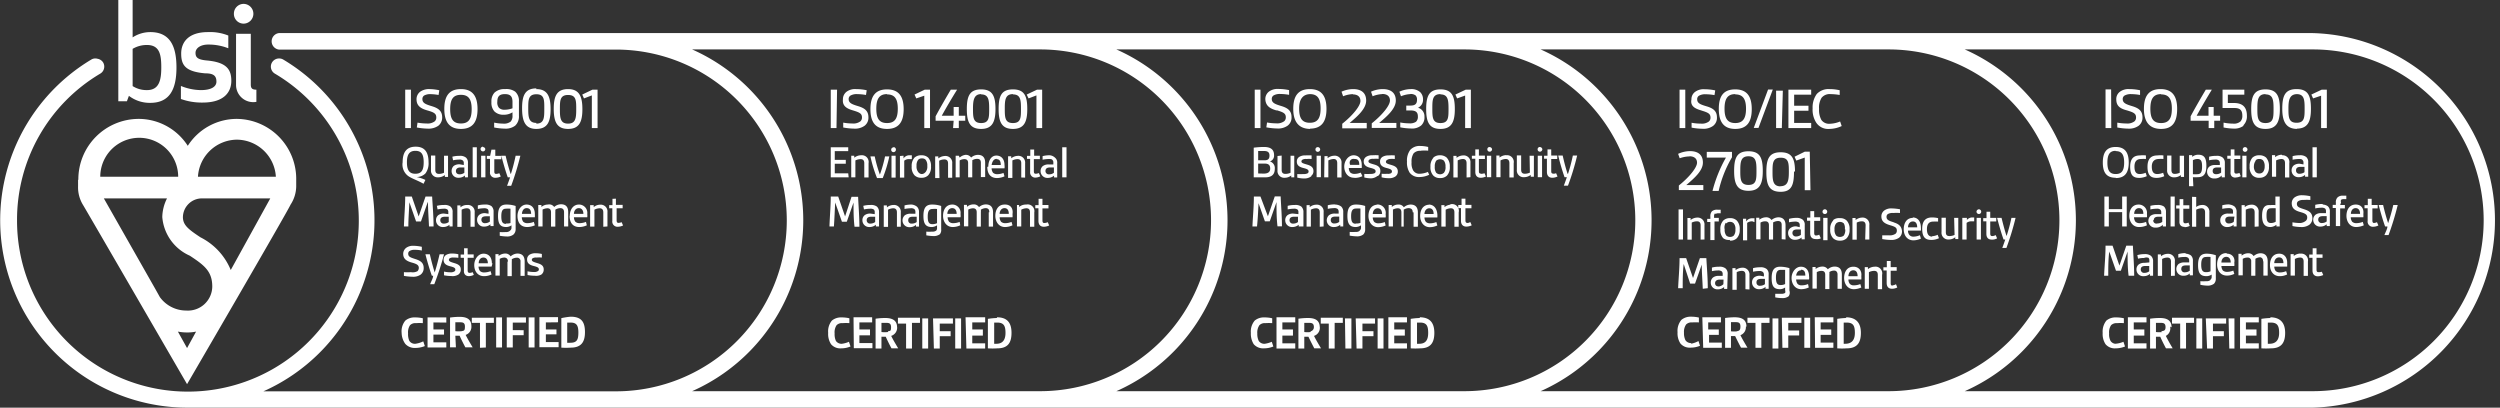 <?xml version="1.0" encoding="UTF-8"?> <svg xmlns="http://www.w3.org/2000/svg" id="Layer_1" data-name="Layer 1" width="61.57mm" height="10.04mm" viewBox="0 0 174.54 28.46"><rect x="0" y="0" width="174.54" height="28.46" fill="#333333" stroke="none"/><defs><style>.cls-1{fill:#fff;}</style></defs><path class="cls-1" d="M161.47,2.31h-142a.58.58,0,0,0,0,1.15H43a11.93,11.93,0,0,1,0,23.86H18.39A13.07,13.07,0,0,0,19.78,4.16a.58.58,0,0,0-.79.2.57.57,0,0,0,.2.78,11.93,11.93,0,1,1-18,10.25A11.85,11.85,0,0,1,7,5.14a.57.57,0,0,0,.2-.78A.58.58,0,0,0,6.8,4.1a.54.54,0,0,0-.43.06,13.08,13.08,0,0,0,6.7,24.3h148.4a13.08,13.08,0,0,0,0-26.15Zm-113.15,25a13.05,13.05,0,0,0,0-23.86h24.3a11.93,11.93,0,1,1,0,23.86Zm29.62,0a13.05,13.05,0,0,0,0-23.86h24.3a11.93,11.93,0,1,1,0,23.86Zm29.62,0a13.06,13.06,0,0,0,0-23.86h24.29a11.93,11.93,0,1,1,0,23.86Zm53.91,0h-24.3a13.05,13.05,0,0,0,0-23.86h24.3a11.93,11.93,0,1,1,0,23.86Zm-101.86-3h1.3v-.36H60v-.54h.74V23H60v-.49h.89v-.36h-1.3ZM58.78,24a.47.47,0,0,1-.42-.2,1.13,1.13,0,0,1-.09-.52.89.89,0,0,1,.14-.58.53.53,0,0,1,.42-.14,3.06,3.06,0,0,1,.47,0l0-.34a2.29,2.29,0,0,0-.54-.06,1,1,0,0,0-.68.22,1.18,1.18,0,0,0-.26.86,1.3,1.3,0,0,0,.2.79.84.84,0,0,0,.7.29,1.73,1.73,0,0,0,.66-.13l-.11-.33A1.72,1.72,0,0,1,58.78,24Zm3.85-1.15c0-.54-.41-.65-.84-.65a4.89,4.89,0,0,0-.66.05v2.08h.41v-.82h.3c.12.27.25.53.4.81h.47c-.18-.3-.37-.62-.49-.87A.6.6,0,0,0,62.63,22.8Zm-.64.33a1.9,1.9,0,0,1-.45,0v-.64h.29c.2,0,.38,0,.38.3S62.14,23.09,62,23.13Zm2.4,1.15h.41v-2.1h-.41Zm-1.7-1.74h.57v1.74h.41V22.54h.56v-.36H62.69Zm4,1.74h.41v-2.1h-.41Zm2.93-2.13a5.24,5.24,0,0,0-.65.06v2.06a5,5,0,0,0,.65,0c.72,0,1-.36,1-1.08S70.31,22.15,69.59,22.15Zm0,1.8h-.21V22.52h.21c.46,0,.58.23.58.72S70,24,69.56,24Zm-4.42.33h.41v-.86h.76v-.35h-.76v-.53h.92v-.36H65.14Zm2.27,0h1.31v-.36h-.9v-.54h.74V23h-.74v-.49h.9v-.36H67.41Zm61.45-2.13a4.91,4.91,0,0,0-.65.06v2.06a4.82,4.82,0,0,0,.65,0c.71,0,1-.36,1-1.08S129.57,22.15,128.86,22.15Zm0,1.8h-.2V22.52h.2c.47,0,.58.23.58.72S129.29,24,128.82,24Zm-5.17.33h.41v-2.1h-.41ZM122,22.54h.56v1.74h.41V22.54h.57v-.36H122Zm-.07.26c0-.54-.4-.65-.83-.65a4.89,4.89,0,0,0-.66.05v2.08h.41v-.82h.29c.13.27.26.53.41.81H122c-.18-.3-.37-.62-.49-.87A.59.59,0,0,0,121.89,22.8Zm-.64.33a1.85,1.85,0,0,1-.44,0v-.64h.28c.2,0,.38,0,.38.3S121.4,23.09,121.25,23.13Zm4.68,1.15h.41v-2.1h-.41Zm-1.53,0h.41v-.86h.76v-.35h-.76v-.53h.92v-.36H124.4Zm2.28,0H128v-.36h-.89v-.54h.74V23h-.74v-.49H128v-.36h-1.3Zm-7.81,0h1.3v-.36h-.89v-.54H120V23h-.74v-.49h.89v-.36h-1.3Zm-.82-.33a.46.46,0,0,1-.42-.2,1.12,1.12,0,0,1-.1-.52.89.89,0,0,1,.15-.58.53.53,0,0,1,.42-.14,3.3,3.3,0,0,1,.47,0l0-.34a2.29,2.29,0,0,0-.54-.06,1,1,0,0,0-.68.22,1.18,1.18,0,0,0-.27.86,1.3,1.3,0,0,0,.2.79.84.84,0,0,0,.7.29,1.74,1.74,0,0,0,.67-.13l-.11-.33A1.84,1.84,0,0,1,118.05,24ZM39.19,22.21v2.06a4.93,4.93,0,0,0,.65,0c.71,0,1-.36,1-1.08s-.25-1.08-1-1.08A5.07,5.07,0,0,0,39.19,22.21Zm1.19,1c0,.52-.11.72-.57.72H39.6V22.52h.21C40.27,22.51,40.38,22.74,40.38,23.23Zm-8.59.23h.3c.12.27.25.53.4.81H33c-.18-.3-.37-.62-.49-.87a.59.59,0,0,0,.4-.61c0-.54-.4-.65-.83-.65a4.89,4.89,0,0,0-.66.05v2.08h.41Zm0-.94h.29c.2,0,.38,0,.38.3s-.07.28-.22.32a1.9,1.9,0,0,1-.45,0Zm7.17,0v-.36h-1.3v2.1H39v-.36h-.89v-.54h.74V23h-.74v-.49ZM28.29,24a.87.87,0,0,0,.7.29,1.74,1.74,0,0,0,.67-.13l-.11-.33A1.72,1.72,0,0,1,29,24a.46.46,0,0,1-.42-.2,1.13,1.13,0,0,1-.09-.52.89.89,0,0,1,.14-.58.53.53,0,0,1,.42-.14,3.17,3.17,0,0,1,.47,0l0-.34a2.29,2.29,0,0,0-.54-.06,1,1,0,0,0-.68.22,1.18,1.18,0,0,0-.26.86A1.38,1.38,0,0,0,28.29,24Zm6.35.26h.41v-2.1h-.41Zm2.08-1.74v-.36H35.38v2.1h.42v-.86h.76v-.35H35.8v-.53Zm-5.56,0v-.36H29.85v2.1h1.31v-.36h-.9v-.54H31V23h-.74v-.49Zm6.16,1.74v-2.1h-.41v2.1Zm-3.4,0V22.54h.56v-.36H32.94v.36h.57v1.74ZM35.26,6.22a1,1,0,0,0-.74.25.89.89,0,0,0-.21.65.9.9,0,0,0,.21.66.88.88,0,0,0,.65.23,1.1,1.1,0,0,0,.61-.17v.22a.58.58,0,0,1-.13.43.76.76,0,0,1-.53.14,3.22,3.22,0,0,1-.62-.07l0,.34a4.3,4.3,0,0,0,.74.08,1.09,1.09,0,0,0,.73-.21.88.88,0,0,0,.26-.69v-1a.85.85,0,0,0-.26-.68A1.05,1.05,0,0,0,35.26,6.22Zm.52,1.34a1.61,1.61,0,0,1-.53.1.54.54,0,0,1-.41-.13.57.57,0,0,1-.12-.42c0-.37.14-.54.53-.54s.53.17.53.54ZM31,14.91a.63.63,0,0,0-.4.11.44.44,0,0,0-.16.35.47.47,0,0,0,.5.48.68.68,0,0,0,.44-.16l0,.12h.22v-1a.47.47,0,0,0-.15-.39.67.67,0,0,0-.45-.11,1.9,1.9,0,0,0-.5.06l.05.25a2.42,2.42,0,0,1,.42-.05.4.4,0,0,1,.27.06.25.25,0,0,1,.06.19v.13Zm.33.59a.55.55,0,0,1-.33.11.23.23,0,0,1-.26-.24q0-.24.33-.24h.26Zm2.89-4.62-.23,0v.21h.22V12a.36.36,0,0,0,.39.41.83.83,0,0,0,.36-.09l-.1-.23a.63.63,0,0,1-.22.05c-.11,0-.13-.07-.13-.18v-.84H35v-.24h-.42v-.43h-.27Zm-.35,4a.63.63,0,0,0-.4.11.44.44,0,0,0-.16.35.46.46,0,0,0,.49.48.66.66,0,0,0,.44-.16l0,.12h.22v-1a.5.5,0,0,0-.15-.39.7.7,0,0,0-.45-.11,1.85,1.85,0,0,0-.5.06l0,.25a2.19,2.19,0,0,1,.42-.05.42.42,0,0,1,.27.06.25.25,0,0,1,.06.19v.13Zm.33.59a.55.55,0,0,1-.33.11.23.23,0,0,1-.26-.24c0-.16.1-.24.32-.24h.27Zm-.48-5.23a.17.17,0,0,0-.17.16.17.17,0,0,0,.17.17.16.16,0,0,0,.16-.17A.16.16,0,0,0,33.74,10.27ZM28.69,19a3.23,3.23,0,0,1-.49,0l0,.26a3.68,3.68,0,0,0,.59.06.9.9,0,0,0,.58-.15.56.56,0,0,0,.21-.46c0-.37-.23-.51-.57-.62s-.51-.16-.51-.38a.21.21,0,0,1,.1-.19.64.64,0,0,1,.36-.08,2.38,2.38,0,0,1,.49.05l0-.26a2.71,2.71,0,0,0-.58-.07.8.8,0,0,0-.51.14.53.53,0,0,0-.21.42c0,.36.24.51.6.61s.49.18.49.38a.34.34,0,0,1-.09.22A.69.69,0,0,1,28.69,19Zm4.9-6.62h.3V10.87h-.3Zm8.82,3.43v-1a.47.47,0,0,0-.51-.52.69.69,0,0,0-.45.17l0-.14H41.2v1.5h.3V14.64a.8.8,0,0,1,.36-.1c.17,0,.26.09.26.29v1ZM29.88,14.12c0,.56.05,1.13.07,1.69h.32c0-.69-.06-1.39-.1-2.09h-.46l-.48,1.39h0l-.48-1.39h-.46c0,.7-.07,1.4-.09,2.09h.31c0-.56.05-1.13.07-1.69h0l.47,1.34h.34l.47-1.34ZM40.65,6.6l.12.27.55-.21V8.94h.4V6.26h-.36ZM30.24,19.25c0,.16-.12.36-.21.59h.29A19,19,0,0,0,31,17.75h-.31c-.1.43-.22.9-.34,1.27h0c-.13-.41-.24-.83-.34-1.27h-.31c.14.54.3,1.08.45,1.5Zm5.89-4.18c0,.5.24.78.68.78a1.38,1.38,0,0,0,.53-.12l-.07-.24a1.23,1.23,0,0,1-.44.09.42.42,0,0,1-.3-.1.54.54,0,0,1-.1-.31h.91a1.64,1.64,0,0,0,0-.23c0-.4-.21-.66-.58-.66S36.13,14.66,36.13,15.07Zm.64-.54c.24,0,.31.18.31.4h-.64C36.45,14.73,36.55,14.53,36.77,14.53Zm3,.54c0,.5.24.78.68.78a1.29,1.29,0,0,0,.52-.12l-.06-.24a1.23,1.23,0,0,1-.44.09.42.42,0,0,1-.3-.1.54.54,0,0,1-.1-.31H41a.85.85,0,0,0,0-.23.58.58,0,0,0-.58-.66C40,14.28,39.78,14.66,39.78,15.07Zm.95-.14h-.65c0-.2.12-.4.34-.4S40.73,14.71,40.73,14.93Zm-8,4.35a.83.83,0,0,0,.36-.09L33,19a.54.54,0,0,1-.21.05c-.12,0-.14-.08-.14-.19V18h.42v-.24h-.42v-.43H32.4l0,.44h-.24V18h.23v.88C32.37,19.14,32.51,19.28,32.75,19.28Zm2.71-1v1h.3v-1a1,1,0,0,0,0-.18.66.66,0,0,1,.35-.11.24.24,0,0,1,.26.27v1h.29v-1c0-.37-.17-.56-.51-.56a.74.74,0,0,0-.47.2.43.43,0,0,0-.39-.2.76.76,0,0,0-.45.17l0-.13h-.22v1.5h.3V18.07a.69.69,0,0,1,.34-.09C35.37,18,35.46,18.07,35.46,18.25Zm.15-2.15a.42.42,0,0,1-.29.07,2.35,2.35,0,0,1-.4,0l0,.26a3.52,3.52,0,0,0,.49.05.7.7,0,0,0,.46-.13A.49.49,0,0,0,36,16V14.38a2,2,0,0,0-.64-.1c-.42,0-.59.23-.59.79s.15.78.58.78a.67.67,0,0,0,.36-.12v.19A.24.24,0,0,1,35.61,16.1Zm-.26-.5c-.25,0-.32-.18-.32-.52s.06-.54.32-.54a1.58,1.58,0,0,1,.32,0v1A.71.71,0,0,1,35.35,15.6Zm-3.17-1.15,0-.14h-.22v1.5h.3V14.64a.8.8,0,0,1,.36-.1c.17,0,.26.09.26.29v1h.29v-1a.47.47,0,0,0-.51-.52A.69.69,0,0,0,32.18,14.45ZM32,19.17a.42.42,0,0,0,.17-.36c0-.24-.15-.35-.41-.43s-.42-.12-.42-.24a.13.13,0,0,1,.06-.11.46.46,0,0,1,.27-.05A2.13,2.13,0,0,1,32,18l0-.25a1.88,1.88,0,0,0-.43-.05.78.78,0,0,0-.41.09.38.38,0,0,0-.19.35c0,.29.22.39.46.45s.36.11.36.23a.13.13,0,0,1-.07.13.47.47,0,0,1-.28.06,2.12,2.12,0,0,1-.44-.05l0,.26a2.57,2.57,0,0,0,.5.05A.77.77,0,0,0,32,19.17Zm5.45-13c-.78,0-1,.48-1,1.38S36.66,9,37.44,9s1-.49,1-1.38S38.22,6.22,37.44,6.22Zm0,2.41c-.54,0-.57-.4-.57-1s0-1,.57-1S38,7,38,7.6,38,8.63,37.44,8.63ZM32.18,6.22c-.81,0-1.16.47-1.16,1.38S31.37,9,32.18,9s1.16-.48,1.16-1.38S33,6.22,32.18,6.22Zm0,2.4c-.54,0-.75-.31-.75-1s.21-1,.75-1,.75.32.75,1S32.72,8.62,32.18,8.62ZM33,12.38h.29v-2.1H33Zm6.66-6.16c-.78,0-1,.48-1,1.38S38.88,9,39.66,9s1-.49,1-1.38S40.44,6.22,39.66,6.22Zm0,2.41c-.54,0-.57-.4-.57-1s0-1,.57-1,.57.39.57,1S40.19,8.63,39.66,8.63Zm3.1,5.25,0,.44h-.23v.22h.22v.88a.36.36,0,0,0,.39.41.83.83,0,0,0,.36-.09l-.1-.23a.63.63,0,0,1-.22.05c-.11,0-.13-.08-.13-.19v-.83h.42v-.24H43v-.43ZM28.69,6.26h-.4V8.94h.4Zm9.1,12.91a.42.42,0,0,0,.17-.36c0-.24-.15-.35-.41-.43s-.42-.12-.42-.24a.13.13,0,0,1,.06-.11.46.46,0,0,1,.27-.05,2.13,2.13,0,0,1,.37,0l0-.25a1.88,1.88,0,0,0-.43-.05.78.78,0,0,0-.41.09.38.38,0,0,0-.19.35c0,.29.22.39.46.45s.36.11.36.23a.13.13,0,0,1-.07.13.47.47,0,0,1-.28.06,2.12,2.12,0,0,1-.44-.05l0,.26a2.57,2.57,0,0,0,.5.05A.75.75,0,0,0,37.79,19.17Zm.46-4.89a.7.7,0,0,0-.45.17l0-.14h-.22v1.5h.3V14.63a.82.82,0,0,1,.34-.09c.16,0,.25.09.25.28v1h.3v-1a1.1,1.1,0,0,0,0-.18.66.66,0,0,1,.35-.11c.16,0,.26.09.26.28v1h.29v-1c0-.37-.17-.55-.51-.55a.73.73,0,0,0-.47.19A.42.42,0,0,0,38.25,14.28Zm-6.16-2.81a.68.68,0,0,0-.41.11.48.48,0,0,0-.15.36.46.46,0,0,0,.49.47.66.66,0,0,0,.44-.16l0,.13h.21v-1a.46.46,0,0,0-.14-.38.65.65,0,0,0-.45-.12,1.85,1.85,0,0,0-.5.06l.05.25a2.19,2.19,0,0,1,.42-.05.36.36,0,0,1,.27.07.24.24,0,0,1,.06.19v.12Zm.33.59a.55.55,0,0,1-.33.11c-.17,0-.26-.09-.26-.23s.1-.25.32-.25h.27Zm-3.92.23c.27.19.63.29,1.07.54l.13-.27a2.72,2.72,0,0,0-.61-.2h0a.88.88,0,0,0,.61-.25,1.17,1.17,0,0,0,.22-.78c0-.71-.27-1.09-.9-1.09s-.91.38-.91,1.09A1,1,0,0,0,28.5,12.29ZM29,10.53c.42,0,.58.24.58.8s-.16.8-.58.8-.59-.25-.59-.8S28.59,10.53,29,10.53Zm6.65,1.61h0c-.13-.4-.25-.83-.35-1.27H35c.14.54.3,1.09.45,1.51h.16c-.05.15-.12.36-.21.59h.29a19.21,19.21,0,0,0,.64-2.1H36A12.23,12.23,0,0,1,35.67,12.14ZM30,6.57a3.62,3.62,0,0,1,.62.06l.05-.33A3.57,3.57,0,0,0,30,6.22a1.06,1.06,0,0,0-.66.18.65.65,0,0,0-.26.53c0,.46.3.65.76.78s.62.22.62.49a.35.35,0,0,1-.11.27.82.82,0,0,1-.57.15,3.54,3.54,0,0,1-.63-.06l-.05.34a4.54,4.54,0,0,0,.76.08,1.19,1.19,0,0,0,.74-.2.72.72,0,0,0,.27-.59c0-.47-.3-.65-.73-.78s-.65-.22-.65-.49a.29.29,0,0,1,.12-.25A.87.87,0,0,1,30,6.57Zm4.34,11.81c0-.41-.21-.67-.58-.67s-.65.38-.65.8.24.77.68.77a1.22,1.22,0,0,0,.53-.12l-.07-.23a1.23,1.23,0,0,1-.44.09.42.42,0,0,1-.3-.1.54.54,0,0,1-.1-.31h.91A1.64,1.64,0,0,0,34.38,18.38Zm-.92,0c0-.21.11-.4.33-.4s.31.18.31.4ZM31,12.06a.85.85,0,0,1-.35.08c-.17,0-.26-.08-.26-.28v-1h-.3v1a.47.47,0,0,0,.51.52.77.77,0,0,0,.46-.16l0,.13h.22V10.87H31Zm43.16.32h.3v-2.1h-.3Zm-.88-1.54a1.83,1.83,0,0,0-.49.06l0,.25a2.42,2.42,0,0,1,.43-.05c.12,0,.21,0,.26.07a.24.24,0,0,1,.06.19v.12h-.32a.66.66,0,0,0-.41.11.45.45,0,0,0-.16.36.47.47,0,0,0,.5.47.66.66,0,0,0,.44-.16l0,.13h.22v-1a.44.44,0,0,0-.15-.38A.62.62,0,0,0,73.3,10.84Zm.3,1.22a.52.52,0,0,1-.33.11.23.23,0,0,1-.26-.23c0-.17.11-.25.33-.25h.26Zm-1.31.34a.83.83,0,0,0,.36-.09l-.1-.23a.63.63,0,0,1-.22.05c-.11,0-.13-.07-.13-.18v-.84h.42v-.24H72.2v-.43h-.27l0,.44-.23,0v.21h.22V12A.36.36,0,0,0,72.29,12.4Zm.09-5.74V8.94h.4V6.26h-.36l-.72.34.13.27Zm-8.72,7.62a1.83,1.83,0,0,0-.49.06l0,.25a2.42,2.42,0,0,1,.43-.05.37.37,0,0,1,.26.06.26.26,0,0,1,.07.19v.13h-.33a.66.66,0,0,0-.41.11.48.48,0,0,0-.16.35.47.47,0,0,0,.5.48.66.66,0,0,0,.44-.16l0,.12h.21v-1a.5.5,0,0,0-.14-.39A.72.72,0,0,0,63.66,14.28ZM64,15.5a.55.55,0,0,1-.34.11.22.22,0,0,1-.25-.24c0-.16.1-.24.32-.24H64ZM59.56,7.71c.46.14.62.22.62.49a.35.35,0,0,1-.11.27.82.82,0,0,1-.57.15,3.54,3.54,0,0,1-.63-.06l0,.34a4.54,4.54,0,0,0,.76.08,1.14,1.14,0,0,0,.73-.2.7.7,0,0,0,.27-.59c0-.47-.29-.65-.72-.78s-.66-.22-.66-.49a.28.28,0,0,1,.13-.25.87.87,0,0,1,.46-.1,3.62,3.62,0,0,1,.62.06l.05-.33a3.65,3.65,0,0,0-.74-.08,1,1,0,0,0-.66.18.65.65,0,0,0-.26.53C58.8,7.39,59.1,7.58,59.56,7.71Zm13.35,7.86c-.11,0-.13-.08-.13-.19v-.83h.42v-.24h-.42v-.43h-.27l0,.44h-.23v.22h.22v.88c0,.27.14.41.38.41a.88.88,0,0,0,.37-.09l-.1-.23A.63.63,0,0,1,72.91,15.57ZM70.72,9c.78,0,1-.49,1-1.38s-.18-1.38-1-1.38-1,.48-1,1.38S69.94,9,70.72,9Zm0-2.41c.53,0,.56.39.56,1s0,1-.56,1-.57-.4-.57-1S70.18,6.57,70.72,6.57ZM58.44,6.26H58V8.94h.4Zm2.33,8.65a.63.63,0,0,0-.4.11.44.44,0,0,0-.16.35.47.47,0,0,0,.5.48.68.68,0,0,0,.44-.16l0,.12h.22v-1a.5.5,0,0,0-.15-.39.69.69,0,0,0-.45-.11,1.9,1.9,0,0,0-.5.06l.05.25a2.42,2.42,0,0,1,.42-.05.42.42,0,0,1,.27.06.25.25,0,0,1,.06.19v.13Zm.33.59a.55.55,0,0,1-.33.11.23.23,0,0,1-.26-.24c0-.16.11-.24.32-.24h.27Zm-1-4.66a.78.78,0,0,0-.46.17l0-.14h-.21v1.51h.29V11.2a.84.84,0,0,1,.37-.09c.16,0,.25.09.25.28v1h.3v-1A.47.47,0,0,0,60.12,10.84ZM65.71,16V14.38a2,2,0,0,0-.64-.1c-.42,0-.6.23-.6.79s.16.78.59.78a.7.7,0,0,0,.36-.12v.19a.24.24,0,0,1-.06.18.42.42,0,0,1-.29.07,2.25,2.25,0,0,1-.4,0l0,.26a3.37,3.37,0,0,0,.48.05.71.71,0,0,0,.47-.13A.49.49,0,0,0,65.71,16Zm-.29-.42a.75.75,0,0,1-.33.07c-.25,0-.32-.18-.32-.52s.07-.54.33-.54a1.66,1.66,0,0,1,.32,0Zm-3.79-3.15a9.35,9.35,0,0,0,.46-1.51h-.3a9.21,9.21,0,0,1-.36,1.27h0a9.21,9.21,0,0,1-.36-1.27h-.3a9.35,9.35,0,0,0,.46,1.51ZM65,11.62a.86.86,0,0,0-.2-.62.67.67,0,0,0-.47-.16.69.69,0,0,0-.48.16.86.86,0,0,0-.2.62.83.83,0,0,0,.2.62.65.65,0,0,0,.48.17.63.63,0,0,0,.47-.17A.83.83,0,0,0,65,11.62Zm-.41.42a.33.33,0,0,1-.26.11A.34.34,0,0,1,64.1,12a.6.6,0,0,1-.11-.42.64.64,0,0,1,.11-.42.33.33,0,0,1,.27-.1.31.31,0,0,1,.26.1.64.64,0,0,1,.11.42A.6.6,0,0,1,64.63,12Zm1.9,2.24c-.46,0-.65.38-.65.79s.24.78.68.78a1.29,1.29,0,0,0,.52-.12L67,15.49a1.23,1.23,0,0,1-.44.09.42.42,0,0,1-.3-.1.54.54,0,0,1-.1-.31h.9a.85.85,0,0,0,0-.23A.58.58,0,0,0,66.53,14.28Zm-.35.65c0-.2.12-.4.34-.4s.31.18.31.4Zm2.89-.11v1h.3v-1c0-.37-.18-.55-.51-.55a.73.73,0,0,0-.47.19.42.42,0,0,0-.39-.19.68.68,0,0,0-.45.17l0-.14H67.3v1.5h.3V14.63a.78.78,0,0,1,.33-.09c.17,0,.26.09.26.28v1h.29v-1a1.09,1.09,0,0,0,0-.18.66.66,0,0,1,.35-.11C69,14.54,69.07,14.63,69.07,14.82Zm2.58-.54a.72.72,0,0,0-.46.17l0-.14H71v1.5h.3V14.64a.8.8,0,0,1,.36-.1c.17,0,.25.09.25.29v1h.3v-1A.47.47,0,0,0,71.65,14.28Zm-1.47,0c-.46,0-.65.38-.65.79s.24.78.68.78a1.29,1.29,0,0,0,.52-.12l-.07-.24a1.13,1.13,0,0,1-.43.09.42.42,0,0,1-.3-.1.54.54,0,0,1-.1-.31h.9a1.64,1.64,0,0,0,0-.23C70.75,14.54,70.54,14.28,70.18,14.28Zm-.35.65c0-.2.12-.4.34-.4s.3.18.3.4ZM59.22,12.1h-.94v-.67h.77v-.27h-.77v-.61h.94v-.27H58v2.1h1.25Zm7.72-1.23h-.22v1.51H67V11.2a.66.66,0,0,1,.33-.09c.17,0,.26.08.26.27v1h.29v-1a1.21,1.21,0,0,0,0-.19.64.64,0,0,1,.35-.1c.16,0,.25.08.25.27v1h.3v-1c0-.37-.18-.55-.51-.55a.73.73,0,0,0-.47.19.44.44,0,0,0-.39-.19A.74.74,0,0,0,67,11Zm-.4-1.93h.4V8.43h.45V8.08h-.45V7.47h-.36l0,.61h-.83c.32-.58.68-1.19,1.07-1.82h-.44c-.38.64-.76,1.3-1.06,1.86v.31h1.26ZM61.93,9c.81,0,1.16-.48,1.16-1.38s-.35-1.38-1.16-1.38-1.16.47-1.16,1.38S61.12,9,61.93,9Zm0-2.41c.54,0,.75.32.75,1s-.21,1-.75,1-.75-.31-.75-1S61.39,6.57,61.93,6.57Zm7,5.06c0,.5.24.78.68.78a1.29,1.29,0,0,0,.52-.12l-.07-.24a1.13,1.13,0,0,1-.43.09.42.42,0,0,1-.3-.1.54.54,0,0,1-.1-.31h.9a.82.82,0,0,0,0-.23c0-.4-.21-.66-.57-.66S69,11.22,69,11.63Zm.64-.54c.24,0,.3.18.3.41h-.64C69.27,11.29,69.37,11.09,69.59,11.09Zm2,1.29v-1a.47.47,0,0,0-.51-.52.78.78,0,0,0-.46.17l0-.14h-.22v1.51h.3V11.2a.8.8,0,0,1,.36-.09c.17,0,.26.09.26.28v1Zm-6-1.18a.8.8,0,0,1,.36-.09c.17,0,.26.09.26.28v1h.29v-1a.47.47,0,0,0-.51-.52.78.78,0,0,0-.46.17l0-.14h-.22v1.51h.3ZM68.5,9c.77,0,1-.49,1-1.38s-.19-1.38-1-1.38-1,.48-1,1.38S67.71,9,68.5,9Zm0-2.41c.52,0,.56.39.56,1s0,1-.56,1-.57-.4-.57-1S68,6.57,68.5,6.57Zm-6.26,5.81h.29V10.87h-.29Zm2.29-5.72V8.94h.4V6.26h-.37l-.71.34.12.27Zm-2.15,3.61a.16.16,0,0,0-.16.16.16.16,0,0,0,.16.17.17.17,0,0,0,.17-.17A.17.17,0,0,0,62.38,10.27Zm.45.6v1.51h.3V11.22a.49.49,0,0,1,.35-.11h.18l0-.27h-.13a.49.49,0,0,0-.45.22h0l0-.19Zm.06,4.94v-1a.47.47,0,0,0-.51-.52.72.72,0,0,0-.46.17l0-.14h-.22v1.5H62V14.64a.8.8,0,0,1,.36-.1c.17,0,.26.09.26.29v1Zm-4.58-1.69h0l.47,1.34h.34l.47-1.34h0c0,.56,0,1.13.07,1.69H60c0-.69-.06-1.39-.09-2.09h-.46L59,15.11h0l-.48-1.39H58c0,.7-.07,1.4-.09,2.09h.31C58.26,15.25,58.28,14.68,58.31,14.12Zm94.73-.4v2.09h.29V14.64a.84.84,0,0,1,.37-.1c.16,0,.25.09.25.29v1h.3v-1a.47.47,0,0,0-.51-.52.7.7,0,0,0-.41.14v-.7Zm-.52,2.12a.83.83,0,0,0,.36-.09l-.09-.23a.63.63,0,0,1-.22.05c-.12,0-.14-.08-.14-.19v-.83h.42v-.24h-.42v-.43h-.26l0,.44h-.24v.22h.23v.88C152.14,15.7,152.28,15.84,152.52,15.84Zm-.92-4v-1h-.3v1a.47.47,0,0,0,.51.52.72.72,0,0,0,.45-.16l0,.13h.22V10.87h-.3v1.19a.85.85,0,0,1-.35.08C151.68,12.14,151.6,12.06,151.6,11.86Zm3.51.39,0,.13h.22v-1a.47.47,0,0,0-.15-.38.63.63,0,0,0-.45-.12,1.85,1.85,0,0,0-.5.06l0,.25a2.19,2.19,0,0,1,.42-.05.36.36,0,0,1,.27.07.24.24,0,0,1,.06.19v.12h-.33a.63.63,0,0,0-.4.11.45.45,0,0,0-.16.36.47.47,0,0,0,.5.47A.65.65,0,0,0,155.11,12.25Zm-.63-.31c0-.17.1-.25.32-.25h.27v.36a.55.55,0,0,1-.33.11C154.57,12.17,154.48,12.08,154.48,11.94Zm-.28-3h.39V8.43H155V8.08h-.45V7.47h-.36l0,.61h-.83c.32-.58.68-1.19,1.06-1.82H154c-.38.64-.76,1.3-1.06,1.86v.31h1.26Zm-2.36,10.31v-1a.47.47,0,0,0-.51-.53.78.78,0,0,0-.46.17l0-.13h-.22v1.5h.3V18.08a.8.8,0,0,1,.36-.1c.17,0,.26.09.26.28v1Zm1.26-6.88a2.35,2.35,0,0,0,.35,0c.41,0,.59-.24.59-.8s-.16-.77-.58-.77a.69.69,0,0,0-.41.15l0-.12h-.22V13h.3Zm0-1.19a.72.72,0,0,1,.32-.08c.26,0,.32.18.32.52s-.06.54-.32.54a1.73,1.73,0,0,1-.32,0Zm13.63,4.4h0c-.13-.41-.25-.83-.35-1.27h-.31c.14.54.3,1.09.45,1.5h.16c0,.16-.12.37-.21.6h.29a19.21,19.21,0,0,0,.64-2.1h-.31A13,13,0,0,1,166.73,15.58ZM149.48,11.1a2,2,0,0,1,.34,0l0-.25a1.78,1.78,0,0,0-.41,0c-.37,0-.69.15-.69.79s.25.78.65.78a1.37,1.37,0,0,0,.51-.12l-.08-.24a1.07,1.07,0,0,1-.41.09c-.25,0-.37-.15-.37-.52S149.19,11.1,149.48,11.1Zm.24,7.25a.63.63,0,0,0-.4.11.43.43,0,0,0-.16.35.46.46,0,0,0,.5.47.63.63,0,0,0,.44-.16l0,.13h.22v-1a.49.49,0,0,0-.15-.39.69.69,0,0,0-.45-.12,1.83,1.83,0,0,0-.5.07l.05.25a1.67,1.67,0,0,1,.42-.05A.42.42,0,0,1,150,18a.25.25,0,0,1,.06.19v.13Zm.33.59a.55.55,0,0,1-.33.11.23.23,0,0,1-.26-.24c0-.16.1-.24.32-.24h.27Zm-.16-3.21-.06-.24a1.23,1.23,0,0,1-.44.09.42.42,0,0,1-.3-.1.54.54,0,0,1-.1-.31h.9a.85.85,0,0,0,0-.23.58.58,0,0,0-.58-.66c-.46,0-.65.38-.65.79s.24.78.68.78A1.29,1.29,0,0,0,149.89,15.73Zm-.56-1.2c.24,0,.31.18.31.4H149C149,14.73,149.11,14.53,149.33,14.53Zm-2.41-.81v2.09h.31v-1h.93v1h.32V13.72h-.32v.88h-.93v-.88Zm.27,5.53c0-.56,0-1.14.07-1.69h0l.47,1.34h.34l.47-1.34h0c0,.55,0,1.13.07,1.69H149c0-.7-.06-1.4-.09-2.1h-.46l-.48,1.39h0l-.48-1.39H147c0,.7-.07,1.4-.1,2.1Zm10.74-4.18c0,.5.16.78.59.78a.73.73,0,0,0,.41-.16l0,.12h.23V13.72h-.3v.6a1.5,1.5,0,0,0-.35,0C158.11,14.28,157.93,14.51,157.93,15.07Zm.63-.53a1.73,1.73,0,0,1,.32,0v.94a.68.68,0,0,1-.33.09c-.25,0-.31-.18-.31-.52S158.3,14.54,158.56,14.54Zm-1.82-4.27a.16.16,0,0,0-.16.16.16.16,0,0,0,.16.17.17.17,0,0,0,.17-.17A.17.17,0,0,0,156.74,10.27Zm1,2.14a.63.63,0,0,0,.47-.17.83.83,0,0,0,.2-.62.86.86,0,0,0-.2-.62.67.67,0,0,0-.47-.16.68.68,0,0,0-.48.16.86.86,0,0,0-.2.62.83.83,0,0,0,.2.62A.64.64,0,0,0,157.77,12.41Zm-.27-1.21a.33.33,0,0,1,.27-.1.33.33,0,0,1,.26.1.64.64,0,0,1,.11.42A.6.6,0,0,1,158,12a.33.33,0,0,1-.26.11.34.34,0,0,1-.27-.11.6.6,0,0,1-.11-.42A.64.64,0,0,1,157.5,11.2Zm-6.78-.1a2,2,0,0,1,.35,0l0-.25a1.78,1.78,0,0,0-.41,0c-.37,0-.7.15-.7.79s.26.78.65.78a1.37,1.37,0,0,0,.52-.12l-.08-.24a1.07,1.07,0,0,1-.41.09c-.25,0-.38-.15-.38-.52S150.43,11.1,150.72,11.1Zm7,4.71v-1a.47.47,0,0,0-.51-.52.72.72,0,0,0-.46.17l0-.14h-.22v1.5h.29V14.64a.88.88,0,0,1,.37-.1c.17,0,.25.09.25.29v1Zm-1.14-3.43h.29V10.87h-.29Zm.05-3.61a.87.87,0,0,0,.27-.69c0-.64-.34-.89-.91-.89h-.42l0-.58h1.15V6.26h-1.52l0,1.28H156c.37,0,.55.14.55.53a.56.56,0,0,1-.13.41.7.7,0,0,1-.53.15,3.38,3.38,0,0,1-.65-.07l0,.34a4.32,4.32,0,0,0,.76.08A1.07,1.07,0,0,0,156.65,8.77Zm3.74.21c.78,0,1-.49,1-1.38s-.18-1.38-1-1.38-1,.48-1,1.38S159.61,9,160.39,9Zm0-2.41c.53,0,.56.39.56,1s0,1-.56,1-.57-.4-.57-1S159.85,6.57,160.39,6.57Zm1.41,5.81v-2.1h-.3v2.1Zm-1.2,3.19a3.23,3.23,0,0,1-.5-.05l0,.26a2.9,2.9,0,0,0,.6.07.92.92,0,0,0,.58-.16.56.56,0,0,0,.21-.46c0-.37-.23-.51-.57-.62s-.51-.16-.51-.38a.22.22,0,0,1,.1-.19.62.62,0,0,1,.36-.08,3.08,3.08,0,0,1,.48,0l0-.26a2.79,2.79,0,0,0-.58-.07.86.86,0,0,0-.52.15.51.51,0,0,0-.2.41c0,.36.23.51.59.61s.49.18.49.38a.31.31,0,0,1-.08.22A.69.69,0,0,1,160.6,15.57ZM158.17,9c.77,0,1-.49,1-1.38s-.19-1.38-1-1.38-1,.48-1,1.38S157.38,9,158.17,9Zm0-2.41c.52,0,.56.39.56,1s0,1-.56,1-.57-.4-.57-1S157.63,6.57,158.17,6.57Zm3.88.09V8.94h.4V6.26h-.36l-.72.34.12.27Zm-7.74,12.88a.42.42,0,0,1-.29.07,2.25,2.25,0,0,1-.4,0l0,.25a2.33,2.33,0,0,0,.48.06.72.72,0,0,0,.47-.13.49.49,0,0,0,.13-.36V17.82a2,2,0,0,0-.64-.11c-.42,0-.6.24-.6.8s.16.77.59.77a.69.69,0,0,0,.36-.11v.19A.24.24,0,0,1,154.31,19.54ZM154,19c-.25,0-.32-.19-.32-.52s.07-.54.33-.54a1.66,1.66,0,0,1,.32,0v1A.75.75,0,0,1,154,19Zm6.56-7.57a.66.66,0,0,0-.41.11.45.45,0,0,0-.16.36.47.47,0,0,0,.5.47.66.66,0,0,0,.44-.16l0,.13h.22v-1a.46.46,0,0,0-.14-.38.66.66,0,0,0-.46-.12,1.83,1.83,0,0,0-.49.06l0,.25a2.42,2.42,0,0,1,.43-.05c.12,0,.21,0,.26.07a.24.24,0,0,1,.07.19v.12Zm.33.59a.58.58,0,0,1-.34.11.22.22,0,0,1-.25-.23c0-.17.1-.25.32-.25h.27Zm-1.59-1.22a.78.78,0,0,0-.46.17l0-.14h-.22v1.51h.29V11.2a.88.88,0,0,1,.37-.1c.17,0,.25.1.25.29v1h.3v-1A.47.47,0,0,0,159.34,10.84Zm-3.86,6.87c-.46,0-.65.38-.65.8s.24.77.68.77a1.14,1.14,0,0,0,.52-.12l-.07-.23a1.13,1.13,0,0,1-.43.09.42.42,0,0,1-.3-.1.54.54,0,0,1-.1-.31h.9a.85.85,0,0,0,0-.23C156.06,18,155.84,17.71,155.48,17.71Zm-.35.66c0-.21.12-.4.34-.4s.31.18.31.4Zm-2.52-.66a1.81,1.81,0,0,0-.49.07l0,.25a1.75,1.75,0,0,1,.43-.05.37.37,0,0,1,.26.06.26.26,0,0,1,.07.19v.13h-.33a.66.66,0,0,0-.41.11.47.47,0,0,0,.34.82.61.61,0,0,0,.44-.16l0,.13h.22v-1a.49.49,0,0,0-.14-.39A.72.72,0,0,0,152.61,17.71Zm.31,1.23a.58.58,0,0,1-.34.11.22.22,0,0,1-.25-.24c0-.16.1-.24.32-.24h.27Zm9.26-4.66a1.9,1.9,0,0,0-.5.06l0,.25a2.42,2.42,0,0,1,.42-.05.42.42,0,0,1,.27.06.25.25,0,0,1,.06.19v.13h-.33a.63.63,0,0,0-.4.11.44.44,0,0,0-.16.35.47.47,0,0,0,.5.48.68.68,0,0,0,.44-.16l0,.12h.22v-1a.47.47,0,0,0-.15-.39A.69.69,0,0,0,162.18,14.28Zm.3,1.22a.55.55,0,0,1-.33.11.23.23,0,0,1-.26-.24c0-.16.11-.24.32-.24h.27Zm1-1.32a.32.32,0,0,1,0-.19s.09-.05.17-.05h.2l0-.24-.23,0a.51.51,0,0,0-.38.12.46.46,0,0,0-.12.36v.16h-.22v.22h.22v1.26h.3V14.55h.33v-.24h-.33ZM161.86,19c-.11,0-.13-.08-.13-.19V18h.42v-.24h-.42v-.43h-.27l0,.44h-.24V18h.23v.88c0,.27.14.41.38.41a.92.92,0,0,0,.37-.09l-.1-.23A.63.63,0,0,1,161.86,19Zm-5.78-6.61a.83.83,0,0,0,.36-.09l-.09-.23a.63.63,0,0,1-.22.05c-.12,0-.14-.07-.14-.18v-.84h.42v-.24H156v-.43h-.26l0,.44-.24,0v.21h.23V12C155.7,12.26,155.84,12.4,156.08,12.4Zm-.43,1.88a1.85,1.85,0,0,0-.5.06l0,.25a2.19,2.19,0,0,1,.42-.05.42.42,0,0,1,.27.06.25.25,0,0,1,.06.19v.13h-.33a.63.63,0,0,0-.4.11.44.44,0,0,0-.16.35.46.46,0,0,0,.49.48.66.66,0,0,0,.44-.16l0,.12h.21v-1a.5.5,0,0,0-.14-.39A.7.7,0,0,0,155.65,14.28Zm.3,1.22a.55.55,0,0,1-.33.11.23.23,0,0,1-.26-.24c0-.16.1-.24.32-.24H156Zm4.65,2.21a.78.78,0,0,0-.46.17l0-.13h-.22v1.5h.3V18.08a.8.8,0,0,1,.36-.1c.17,0,.25.09.25.28v1h.3v-1A.47.47,0,0,0,160.6,17.71Zm-2.58.54v1h.3v-1c0-.37-.18-.56-.51-.56a.74.74,0,0,0-.47.2.43.43,0,0,0-.39-.2.74.74,0,0,0-.45.17l0-.13h-.22v1.5h.3V18.07a.66.66,0,0,1,.33-.09.24.24,0,0,1,.26.27v1h.29v-1a1,1,0,0,0,0-.18.66.66,0,0,1,.35-.11C157.93,18,158,18.07,158,18.25Zm-10.63-12H147V8.94h.4ZM150.88,9C151.69,9,152,8.5,152,7.6s-.35-1.38-1.16-1.38-1.16.47-1.16,1.38S150.07,9,150.88,9Zm0-2.41c.54,0,.75.32.75,1s-.21,1-.75,1-.75-.31-.75-1S150.34,6.57,150.88,6.57Zm-3.17,5.84c.64,0,.91-.37.91-1.08s-.27-1.09-.91-1.09-.9.38-.9,1.09S147.08,12.41,147.71,12.41Zm0-1.88c.42,0,.59.24.59.8s-.17.8-.59.8-.58-.25-.58-.8S147.29,10.53,147.71,10.53ZM151,15.69l0,.12h.22v-1a.5.5,0,0,0-.14-.39.72.72,0,0,0-.46-.11,1.83,1.83,0,0,0-.49.06l0,.25a2.42,2.42,0,0,1,.43-.05.37.37,0,0,1,.26.06.26.26,0,0,1,.07.19v.13h-.33a.66.66,0,0,0-.41.11.48.48,0,0,0-.16.35.47.47,0,0,0,.5.48A.66.66,0,0,0,151,15.69Zm-.63-.32c0-.16.1-.24.32-.24h.27v.36a.58.58,0,0,1-.34.11A.22.22,0,0,1,150.33,15.37Zm1.46-1.65h-.29v2.09h.29Zm13.93,1.85c-.11,0-.13-.08-.13-.19v-.83H166v-.24h-.42v-.43h-.27l0,.44h-.23v.22h.22v.88a.36.36,0,0,0,.39.41.83.83,0,0,0,.36-.09l-.1-.23A.63.63,0,0,1,165.72,15.57ZM148.51,7.71c.46.14.62.22.62.49a.35.35,0,0,1-.11.27.82.82,0,0,1-.57.15,3.54,3.54,0,0,1-.63-.06l0,.34a4.43,4.43,0,0,0,.76.08,1.14,1.14,0,0,0,.73-.2.7.7,0,0,0,.27-.59c0-.47-.29-.65-.72-.78s-.66-.22-.66-.49a.28.28,0,0,1,.13-.25.87.87,0,0,1,.46-.1,3.62,3.62,0,0,1,.62.06l0-.33a3.65,3.65,0,0,0-.74-.08,1,1,0,0,0-.66.18.63.63,0,0,0-.26.53C147.75,7.39,148,7.58,148.51,7.71Zm10.62,10c-.46,0-.65.38-.65.8s.24.77.68.77a1.14,1.14,0,0,0,.52-.12l-.07-.23a1.13,1.13,0,0,1-.43.09.42.42,0,0,1-.3-.1.54.54,0,0,1-.1-.31h.9a1.64,1.64,0,0,0,0-.23C159.7,18,159.49,17.71,159.13,17.71Zm-.35.66c0-.21.12-.4.34-.4s.3.18.3.4Zm5.69-4.09c-.46,0-.65.38-.65.79s.24.78.68.78a1.38,1.38,0,0,0,.53-.12l-.07-.24a1.23,1.23,0,0,1-.44.09.42.42,0,0,1-.3-.1.54.54,0,0,1-.1-.31H165a1.64,1.64,0,0,0,0-.23C165.05,14.54,164.84,14.28,164.47,14.28Zm-.34.65c0-.2.11-.4.33-.4s.31.18.31.4ZM88.3,24a.46.46,0,0,1-.42-.2,1.12,1.12,0,0,1-.1-.52.89.89,0,0,1,.15-.58.53.53,0,0,1,.42-.14,3.3,3.3,0,0,1,.47,0l0-.34a2.29,2.29,0,0,0-.54-.06,1,1,0,0,0-.68.22,1.18,1.18,0,0,0-.27.86,1.38,1.38,0,0,0,.2.79.87.87,0,0,0,.7.29,1.74,1.74,0,0,0,.67-.13l-.11-.33A1.78,1.78,0,0,1,88.3,24Zm.82.33h1.31v-.36h-.9v-.54h.74V23h-.74v-.49h.9v-.36H89.12Zm3.09-1.74h.56v1.74h.41V22.54h.57v-.36H92.21Zm-.07.26c0-.54-.4-.65-.83-.65a4.89,4.89,0,0,0-.66.05v2.08h.41v-.82h.29c.13.27.26.53.41.81h.47c-.18-.3-.37-.62-.49-.87A.59.59,0,0,0,92.14,22.8Zm-.64.33a1.77,1.77,0,0,1-.44,0v-.64h.28c.21,0,.39,0,.39.3A.29.29,0,0,1,91.5,23.13Zm4.68,1.15h.41v-2.1h-.41Zm.75,0h1.3v-.36h-.89v-.54h.74V23h-.74v-.49h.89v-.36h-1.3Zm-3,0h.42v-2.1H93.9Zm5.21-2.13a5.07,5.07,0,0,0-.65.06v2.06a4.93,4.93,0,0,0,.65,0c.71,0,1-.36,1-1.08S99.82,22.15,99.11,22.15Zm0,1.8h-.21V22.52h.21c.46,0,.57.23.57.72S99.54,24,99.08,24Zm-4.43.33h.41v-.86h.77v-.35h-.77v-.53H96v-.36H94.65Zm63.83-2.13a5.22,5.22,0,0,0-.66.06v2.06a5.07,5.07,0,0,0,.66,0c.71,0,1-.36,1-1.08S159.19,22.15,158.48,22.15Zm0,1.8h-.21V22.52h.21c.46,0,.58.23.58.72S158.9,24,158.44,24Zm-10.77,0a.45.45,0,0,1-.42-.2,1,1,0,0,1-.1-.52.89.89,0,0,1,.14-.58.55.55,0,0,1,.42-.14,3.06,3.06,0,0,1,.47,0l0-.34a2.26,2.26,0,0,0-.53-.06,1,1,0,0,0-.69.22,1.23,1.23,0,0,0-.26.86,1.3,1.3,0,0,0,.2.79.84.84,0,0,0,.7.29,1.73,1.73,0,0,0,.66-.13l-.11-.33A1.71,1.71,0,0,1,147.67,24Zm8.62.33h1.31v-.36h-.9v-.54h.74V23h-.74v-.49h.9v-.36h-1.31Zm-4.78-1.48c0-.54-.4-.65-.83-.65a4.91,4.91,0,0,0-.67.05v2.08h.41v-.82h.3c.12.27.25.53.4.81h.47c-.18-.3-.36-.62-.48-.87A.59.59,0,0,0,151.51,22.8Zm-.64.33a1.9,1.9,0,0,1-.45,0v-.64h.29c.2,0,.38,0,.38.3S151,23.09,150.87,23.13Zm4.67,1.15H156v-2.1h-.41Zm-4-1.74h.57v1.74h.41V22.54h.56v-.36h-1.54Zm-3.08,1.74h1.3v-.36h-.89v-.54h.74V23h-.74v-.49h.89v-.36h-1.3Zm4.78,0h.41v-2.1h-.41Zm.75,0h.41v-.86h.76v-.35h-.76v-.53h.92v-.36H154Zm-29.62-18H124V8.94h.4Zm.85,5.68c0-.9-.18-1.38-1-1.38s-1,.48-1,1.38.19,1.38,1,1.38S125.25,12.84,125.25,11.94Zm-1,1c-.54,0-.57-.41-.57-1s0-1,.57-1,.57.39.57,1S124.82,13,124.29,13Zm9.24,2.2c-.46,0-.65.38-.65.8s.24.77.68.77a1.33,1.33,0,0,0,.52-.12l-.07-.24a1.18,1.18,0,0,1-.43.1.37.37,0,0,1-.3-.11.46.46,0,0,1-.1-.31h.9a1.38,1.38,0,0,0,0-.22C134.1,15.44,133.89,15.18,133.53,15.18Zm-.35.66c0-.21.12-.41.34-.41s.3.18.3.41Zm1.7.65c-.25,0-.38-.16-.38-.52s.15-.53.44-.53a3.31,3.31,0,0,1,.34,0l0-.24a1.79,1.79,0,0,0-.42-.05c-.36,0-.69.15-.69.79s.26.78.65.78a1.21,1.21,0,0,0,.52-.12l-.09-.24A1,1,0,0,1,134.88,16.49Zm-2.69-1c-.34-.1-.51-.17-.51-.38a.22.22,0,0,1,.1-.2.64.64,0,0,1,.36-.07,3.2,3.2,0,0,1,.48,0l0-.26a3.56,3.56,0,0,0-.58-.06.8.8,0,0,0-.51.14.51.51,0,0,0-.21.42c0,.35.23.5.6.61s.48.17.48.38a.29.29,0,0,1-.08.21.69.69,0,0,1-.45.12c-.18,0-.37,0-.49,0l0,.26a3.68,3.68,0,0,0,.59.06.92.92,0,0,0,.58-.15.56.56,0,0,0,.21-.46C132.76,15.77,132.53,15.62,132.19,15.52Zm-9.33,3.73a.66.66,0,0,0-.41.11.45.45,0,0,0-.16.36.47.47,0,0,0,.5.47.66.66,0,0,0,.44-.16l0,.13h.22v-1a.46.46,0,0,0-.14-.38.66.66,0,0,0-.46-.12,1.83,1.83,0,0,0-.49.06l0,.25a2.42,2.42,0,0,1,.43-.05.37.37,0,0,1,.26.07.26.26,0,0,1,.07.19v.12Zm.33.59a.58.58,0,0,1-.34.11.22.22,0,0,1-.25-.23c0-.17.1-.25.32-.25h.27Zm15.86-3.36c-.11,0-.13-.08-.13-.19v-.83h.42v-.25h-.42v-.43h-.26l0,.45h-.23v.22h.22v.87c0,.28.14.41.39.41a.71.71,0,0,0,.36-.09l-.1-.23A.49.49,0,0,1,139.05,16.48Zm-.92-1.87a.18.18,0,0,0-.17.17.17.17,0,0,0,.17.16.16.16,0,0,0,.16-.16A.17.17,0,0,0,138.13,14.61Zm2.27.6a11.59,11.59,0,0,1-.34,1.27h0c-.13-.4-.24-.82-.35-1.27h-.31c.14.54.3,1.09.45,1.51H140c-.05.15-.12.36-.21.59h.29a19.21,19.21,0,0,0,.64-2.1Zm-3.11.19h0l0-.19H137v1.51h.3V15.56a.54.54,0,0,1,.35-.11h.18l0-.27h-.13A.49.49,0,0,0,137.29,15.4Zm-.86,1a.85.85,0,0,1-.35.08c-.18,0-.26-.07-.26-.28v-1h-.3v1a.47.47,0,0,0,.51.52.72.72,0,0,0,.45-.16l0,.13h.21V15.21h-.29Zm-8.48-1a.83.83,0,0,0-.2.62.82.82,0,0,0,.2.61.65.65,0,0,0,.48.17.63.63,0,0,0,.47-.17.82.82,0,0,0,.2-.61.83.83,0,0,0-.2-.62.63.63,0,0,0-.47-.17A.65.65,0,0,0,128,15.35Zm.85.62a.71.71,0,0,1-.1.42.39.39,0,0,1-.27.1.37.37,0,0,1-.27-.1.64.64,0,0,1-.11-.42.6.6,0,0,1,.11-.42.39.39,0,0,1,.54,0A.67.67,0,0,1,128.8,16Zm-9.06-1.08s.08-.05.16-.05h.2l0-.25h-.22a.55.55,0,0,0-.39.11.52.52,0,0,0-.11.36v.17h-.22v.22h.22v1.26h.29V15.46H120v-.25h-.33v-.12A.27.27,0,0,1,119.74,14.89Zm.22-1.61a8.13,8.13,0,0,1,.93-2.35V10.6h-1.76V11h1.34a9.4,9.4,0,0,0-.94,2.33Zm2.5,2.18,0-.27h-.13a.49.49,0,0,0-.45.22h0l0-.19h-.22v1.51h.29V15.56a.59.59,0,0,1,.36-.11Zm-1.7,1.29a.63.63,0,0,0,.47-.17.82.82,0,0,0,.2-.61.83.83,0,0,0-.2-.62.63.63,0,0,0-.47-.17.64.64,0,0,0-.48.17.83.83,0,0,0-.2.62.82.82,0,0,0,.2.61A.64.64,0,0,0,120.76,16.75Zm-.27-1.2a.34.34,0,0,1,.27-.11.33.33,0,0,1,.26.11.6.6,0,0,1,.11.42.64.64,0,0,1-.11.42.36.36,0,0,1-.26.1.37.37,0,0,1-.27-.1.64.64,0,0,1-.11-.42A.6.6,0,0,1,120.49,15.55Zm1.62,4.61v-1a.47.47,0,0,0-.51-.52.78.78,0,0,0-.46.17l0-.14h-.22v1.51h.3V19a.8.8,0,0,1,.36-.09c.17,0,.25.09.25.28v1Zm5.15-3.44h.3V15.21h-.3ZM127.72,9a2.09,2.09,0,0,0,.86-.2l-.11-.32a2,2,0,0,1-.73.16.65.65,0,0,1-.58-.27A1.45,1.45,0,0,1,127,7.6a1.29,1.29,0,0,1,.18-.78.73.73,0,0,1,.63-.25,4,4,0,0,1,.63.06l0-.33a3.13,3.13,0,0,0-.7-.08,1.13,1.13,0,0,0-.9.34,1.59,1.59,0,0,0-.29,1,1.68,1.68,0,0,0,.25,1A1,1,0,0,0,127.72,9Zm4.41,10.94c-.12,0-.13-.08-.13-.19V18.9h.42v-.25H132v-.43h-.27l0,.44-.24,0v.22h.23v.87c0,.28.14.41.38.41a.83.83,0,0,0,.36-.09l-.09-.23A.49.49,0,0,1,132.13,19.92ZM126.45,8.58h-1.19V7.73h1V7.38h-1V6.61h1.19V6.26h-1.59V8.94h1.59Zm-1.79,8.14v-1c0-.36-.18-.55-.51-.55a.79.79,0,0,0-.47.19.44.44,0,0,0-.39-.19.77.77,0,0,0-.46.17l0-.14h-.22v1.51h.3V15.54a.66.66,0,0,1,.33-.09c.17,0,.26.08.26.27v1h.29v-1a1.21,1.21,0,0,0,0-.19.74.74,0,0,1,.34-.1c.17,0,.26.08.26.27v1Zm2.75-2.11a.17.17,0,0,0-.17.17.16.16,0,0,0,.17.16.16.16,0,0,0,.16-.16A.17.17,0,0,0,127.41,14.61Zm-1.18,5.22a1.13,1.13,0,0,1-.43.09.38.38,0,0,1-.3-.1.54.54,0,0,1-.1-.31h.9a.82.82,0,0,0,0-.23c0-.4-.21-.66-.57-.66s-.65.38-.65.79.24.78.68.78a1.29,1.29,0,0,0,.52-.12Zm-.49-1c.24,0,.3.18.3.41h-.64C125.42,19.07,125.52,18.87,125.74,18.87Zm-.81,1.42V18.72a2.39,2.39,0,0,0-.64-.1c-.42,0-.6.23-.6.8s.16.77.59.77a.64.64,0,0,0,.35-.12v.19a.29.29,0,0,1,0,.19.48.48,0,0,1-.29.06c-.14,0-.3,0-.4,0l0,.25a2.36,2.36,0,0,0,.48.05.68.68,0,0,0,.46-.13A.44.44,0,0,0,124.93,20.29Zm-.3-.42a.68.68,0,0,1-.32.07c-.25,0-.32-.18-.32-.52s.07-.54.33-.54l.31,0Zm2.48-3.22-.1-.23a.49.49,0,0,1-.22.06c-.11,0-.13-.08-.13-.19v-.83h.42v-.25h-.42v-.43h-.27l0,.45h-.23v.22h.22v.87c0,.28.14.41.39.41A.71.71,0,0,0,127.11,16.65Zm-7.88,3.51c0-.7-.06-1.4-.1-2.1h-.45l-.48,1.39h0l-.48-1.39h-.46c0,.7-.07,1.4-.1,2.1h.32c0-.56,0-1.14.07-1.69h0L118,19.8h.34l.47-1.33h0c0,.55.05,1.13.07,1.69Zm1.39-1a.47.47,0,0,0-.15-.38.65.65,0,0,0-.45-.12,1.85,1.85,0,0,0-.5.06l0,.25a2.19,2.19,0,0,1,.42-.05.41.41,0,0,1,.27.07.25.25,0,0,1,.06.19v.12H120a.63.63,0,0,0-.4.11.45.45,0,0,0-.16.36.46.46,0,0,0,.49.47.66.66,0,0,0,.44-.16l0,.13h.22Zm-.3.72A.55.55,0,0,1,120,20c-.17,0-.26-.09-.26-.23s.1-.25.32-.25h.27Zm9.08-1.22c-.46,0-.65.38-.65.79s.24.78.68.78a1.33,1.33,0,0,0,.52-.12l-.07-.24a1.18,1.18,0,0,1-.43.09.37.37,0,0,1-.3-.1.48.48,0,0,1-.1-.31h.9a1.52,1.52,0,0,0,0-.23C130,18.88,129.76,18.62,129.4,18.62Zm-.35.66c0-.21.12-.41.34-.41s.3.18.3.41Zm1.17-2.56h.29v-1a.47.47,0,0,0-.51-.53.75.75,0,0,0-.45.17l0-.14h-.22v1.51h.3V15.54a.8.8,0,0,1,.36-.09c.17,0,.26.09.26.28Zm.65,1.9a.78.78,0,0,0-.46.17l0-.14h-.22v1.51h.29V19a.88.88,0,0,1,.37-.09c.17,0,.25.09.25.28v1h.3v-1A.47.47,0,0,0,130.87,18.62Zm-2.58.54v1h.3v-1c0-.37-.18-.55-.51-.55a.73.73,0,0,0-.47.19.44.44,0,0,0-.39-.19.77.77,0,0,0-.46.17l0-.14h-.22v1.51h.3V19a.66.66,0,0,1,.33-.09c.17,0,.26.08.26.27v1h.29v-1a1.21,1.21,0,0,0,0-.19.63.63,0,0,1,.34-.1C128.2,18.89,128.29,19,128.29,19.16Zm-11.1-2.44h.31v-2.1h-.31Zm.47-10.46h-.4V8.94h.4Zm4.41,7.06c.78,0,1-.48,1-1.38s-.18-1.38-1-1.38-1,.48-1,1.38S121.28,13.32,122.07,13.32Zm0-2.41c.53,0,.56.39.56,1s0,1-.56,1-.57-.41-.57-1S121.53,10.91,122.07,10.91Zm-4.12,0c.28,0,.53.12.53.45s-.53,1-1.27,1.59v.32h1.71v-.35h-1.19c.57-.49,1.16-1,1.16-1.57s-.37-.8-.91-.8a2,2,0,0,0-.82.19l.11.31A2.05,2.05,0,0,1,118,10.92Zm5.82-4.66h-.33l-1,2.68h.33Zm1.63,9.55a.63.63,0,0,0-.4.12.42.42,0,0,0-.16.35.46.46,0,0,0,.5.47.68.68,0,0,0,.44-.16l0,.13H126v-1a.45.45,0,0,0-.15-.38.69.69,0,0,0-.45-.12,1.89,1.89,0,0,0-.5.07l0,.24a2.42,2.42,0,0,1,.42-.05.41.41,0,0,1,.27.07.25.25,0,0,1,.06.19v.13Zm.33.6a.62.62,0,0,1-.33.11.24.24,0,0,1-.26-.24c0-.17.11-.25.33-.25h.26Zm.62-5.81H126l-.71.35.12.27L126,11v2.28h.4ZM119,16.72v-1a.48.48,0,0,0-.52-.53.78.78,0,0,0-.45.17l0-.14h-.22v1.51h.3V15.54a.84.84,0,0,1,.37-.09c.16,0,.25.09.25.28v1ZM121.15,9c.81,0,1.15-.48,1.15-1.38s-.34-1.38-1.15-1.38S120,6.69,120,7.6,120.34,9,121.15,9Zm0-2.41c.53,0,.75.32.75,1s-.22,1-.75,1-.75-.31-.75-1S120.61,6.57,121.15,6.57ZM138,16.72h.3V15.21H138Zm-19.2-9c.46.14.62.22.62.49a.35.35,0,0,1-.11.27.82.82,0,0,1-.57.15,3.67,3.67,0,0,1-.64-.06l0,.34a4.55,4.55,0,0,0,.77.08,1.14,1.14,0,0,0,.73-.2.7.7,0,0,0,.27-.59c0-.47-.29-.65-.73-.78s-.65-.22-.65-.49a.28.28,0,0,1,.13-.25.87.87,0,0,1,.46-.1,3.62,3.62,0,0,1,.62.06l.05-.33a3.65,3.65,0,0,0-.74-.08,1,1,0,0,0-.66.18.63.63,0,0,0-.26.53C118,7.39,118.31,7.58,118.78,7.71Zm-19,6.57c-.46,0-.65.38-.65.79s.24.78.68.78a1.29,1.29,0,0,0,.52-.12l-.07-.24a1.13,1.13,0,0,1-.43.09.42.42,0,0,1-.3-.1.54.54,0,0,1-.1-.31h.9a1.64,1.64,0,0,0,0-.23C100.31,14.54,100.1,14.28,99.74,14.28Zm-.35.65c0-.2.12-.4.34-.4s.3.18.3.4Zm2.84-8.27V8.94h.4V6.26h-.36l-.72.34.12.27Zm-3.6,8.16v1h.3v-1c0-.37-.18-.55-.51-.55a.73.73,0,0,0-.47.19.42.42,0,0,0-.39-.19.68.68,0,0,0-.45.17l0-.14h-.22v1.5h.3V14.63a.78.78,0,0,1,.33-.09c.17,0,.26.09.26.28v1H98v-1a1.09,1.09,0,0,0,0-.18.66.66,0,0,1,.35-.11C98.54,14.54,98.63,14.63,98.63,14.82Zm-4.09-2.41a1.29,1.29,0,0,0,.52-.12L95,12.05a1.13,1.13,0,0,1-.43.09.42.42,0,0,1-.3-.1.48.48,0,0,1-.1-.31h.9a1.52,1.52,0,0,0,0-.23c0-.4-.21-.66-.57-.66s-.65.38-.65.79S94.1,12.41,94.54,12.41Zm0-1.32c.24,0,.3.18.3.41h-.64C94.17,11.29,94.28,11.09,94.5,11.09Zm6.71,3.19a.72.72,0,0,0-.46.17l0-.14h-.22v1.5h.3V14.64a.8.8,0,0,1,.36-.1c.17,0,.25.09.25.29v1h.3v-1A.47.47,0,0,0,101.21,14.28Zm-5.12,0c-.46,0-.65.38-.65.79s.24.78.68.78a1.29,1.29,0,0,0,.52-.12l-.06-.24a1.23,1.23,0,0,1-.44.09.42.42,0,0,1-.3-.1.54.54,0,0,1-.1-.31h.9a.85.85,0,0,0,0-.23A.58.58,0,0,0,96.09,14.28Zm-.35.65c0-.2.12-.4.34-.4s.31.18.31.4ZM88,6.26h-.4V8.94H88Zm1,5.53a.48.48,0,0,0-.34-.52h0a.42.42,0,0,0,.29-.44c0-.44-.3-.57-.71-.57a5.65,5.65,0,0,0-.71.05v2.07c.21,0,.45,0,.7,0C88.66,12.4,89,12.28,89,11.79Zm-1.16-1.25.4,0c.24,0,.39.07.39.32s-.12.33-.35.33h-.44Zm0,1.57v-.69h.45c.24,0,.39.08.39.35s-.2.35-.46.35Zm0,2h0l.47,1.34h.34l.47-1.34h0c0,.56,0,1.13.07,1.69h.31c0-.69-.06-1.39-.09-2.09H89l-.48,1.39h0L88,13.72h-.46c0,.7-.07,1.4-.1,2.09h.32C87.82,15.25,87.84,14.68,87.87,14.12Zm5.35.16a1.83,1.83,0,0,0-.49.06l0,.25a2.42,2.42,0,0,1,.43-.05.37.37,0,0,1,.26.06.26.26,0,0,1,.07.19v.13H93.2a.66.66,0,0,0-.41.11.48.48,0,0,0-.16.35.47.47,0,0,0,.5.48.66.66,0,0,0,.44-.16l0,.12h.21v-1a.5.5,0,0,0-.14-.39A.72.72,0,0,0,93.22,14.28Zm.31,1.22a.55.55,0,0,1-.34.11.22.22,0,0,1-.25-.24c0-.16.1-.24.32-.24h.27Zm8.94.07c-.11,0-.13-.08-.13-.19v-.83h.42v-.24h-.42v-.43h-.27l0,.44h-.23v.22H102v.88c0,.27.14.41.38.41a.88.88,0,0,0,.37-.09l-.1-.23A.63.63,0,0,1,102.47,15.57Zm4.92-3.19h.3V10.87h-.3Zm1.08-.25c-.12,0-.14-.07-.14-.18v-.84h.42v-.24h-.42v-.43h-.26l0,.44-.24,0v.21H108V12c0,.27.14.41.38.41a.83.83,0,0,0,.36-.09l-.1-.23A.54.54,0,0,1,108.47,12.13Zm-.93-1.86a.16.16,0,0,0-.16.16.16.16,0,0,0,.16.17.17.17,0,0,0,.17-.17A.17.17,0,0,0,107.54,10.27Zm1.93,1.87h0c-.13-.4-.24-.83-.34-1.27h-.31a15.59,15.59,0,0,0,.44,1.51h.16c-.05.15-.12.36-.21.59h.29a17.25,17.25,0,0,0,.64-2.1h-.3C109.72,11.3,109.59,11.78,109.47,12.14Zm-5.63.24h.3V10.87h-.3Zm3-.32a.85.85,0,0,1-.35.08c-.17,0-.26-.08-.26-.28v-1h-.3v1a.47.47,0,0,0,.51.52.77.77,0,0,0,.46-.16l0,.13h.22V10.87h-.3Zm-3.42.07c-.12,0-.14-.07-.14-.18v-.84h.42v-.24h-.42v-.43H103l0,.44-.24,0v.21H103V12c0,.27.14.41.38.41a.83.83,0,0,0,.36-.09l-.1-.23A.54.54,0,0,1,103.38,12.13Zm.61-1.86a.16.16,0,0,0-.16.16.16.16,0,0,0,.16.17.17.17,0,0,0,.17-.17A.17.17,0,0,0,104,10.27Zm1.15.57a.78.78,0,0,0-.46.17l0-.14h-.22v1.51h.29V11.2a.84.84,0,0,1,.37-.1c.16,0,.25.1.25.29v1h.3v-1A.47.47,0,0,0,105.14,10.84Zm-16-3.13c.46.14.62.22.62.49a.35.35,0,0,1-.11.27.82.82,0,0,1-.57.15,3.54,3.54,0,0,1-.63-.06l-.05.34a4.54,4.54,0,0,0,.76.08,1.14,1.14,0,0,0,.73-.2.7.7,0,0,0,.27-.59c0-.47-.29-.65-.72-.78s-.66-.22-.66-.49a.28.28,0,0,1,.13-.25.87.87,0,0,1,.46-.1,3.62,3.62,0,0,1,.62.06l0-.33a3.65,3.65,0,0,0-.74-.08,1,1,0,0,0-.66.18.65.65,0,0,0-.26.53C88.36,7.39,88.66,7.58,89.12,7.71Zm7.36-1.14c.28,0,.53.12.53.46s-.53,1-1.27,1.59v.32h1.72V8.58h-1.2c.57-.48,1.16-1,1.16-1.56s-.37-.8-.91-.8a2,2,0,0,0-.82.18l.11.32A2.05,2.05,0,0,1,96.48,6.57Zm.39,5.57a3.13,3.13,0,0,1-.44,0l0,.25a2,2,0,0,0,.5.06.75.75,0,0,0,.46-.12.41.41,0,0,0,.17-.35c0-.24-.15-.36-.41-.44s-.42-.11-.42-.23a.14.14,0,0,1,.06-.12A.48.48,0,0,1,97,11.1a2.34,2.34,0,0,1,.38,0l0-.25a2.74,2.74,0,0,0-.43,0,.8.8,0,0,0-.41.09.37.37,0,0,0-.19.35c0,.28.22.38.46.44s.37.11.37.24a.14.14,0,0,1-.08.13A.54.54,0,0,1,96.87,12.14Zm1.58-5.57a.58.58,0,0,1,.35.1.4.4,0,0,1,.1.3c0,.32-.16.41-.47.41h-.28v.34h.28c.36,0,.53.1.53.42a.47.47,0,0,1-.13.37.75.75,0,0,1-.48.11,3.42,3.42,0,0,1-.62-.06l0,.34a4.3,4.3,0,0,0,.74.08,1,1,0,0,0,.72-.21.76.76,0,0,0,.23-.61A.62.62,0,0,0,99,7.52a.6.6,0,0,0,.35-.58.69.69,0,0,0-.19-.5.92.92,0,0,0-.65-.22,2,2,0,0,0-.81.18l.11.32A2,2,0,0,1,98.45,6.57Zm-6.56,5.81h.3V10.87h-.3Zm10.74,0v-1a.47.47,0,0,0-.51-.52.78.78,0,0,0-.46.17l0-.14h-.22v1.51h.3V11.2a.84.84,0,0,1,.37-.1c.16,0,.25.1.25.29v1Zm-3.45-1.85a2.53,2.53,0,0,1,.5,0l0-.26a2.36,2.36,0,0,0-.55-.07.88.88,0,0,0-.7.27,1.25,1.25,0,0,0-.23.82,1.32,1.32,0,0,0,.19.78.81.81,0,0,0,.69.3,1.58,1.58,0,0,0,.67-.16L99.69,12a1.53,1.53,0,0,1-.57.13.5.5,0,0,1-.45-.22,1,1,0,0,1-.12-.58,1.05,1.05,0,0,1,.14-.62A.6.6,0,0,1,99.18,10.53Zm-3,1.76a.41.41,0,0,0,.16-.35c0-.24-.14-.36-.41-.44s-.42-.11-.42-.23a.15.15,0,0,1,.07-.12.46.46,0,0,1,.27-.05,2.13,2.13,0,0,1,.37,0l0-.25a3,3,0,0,0-.43,0,.75.75,0,0,0-.41.09.38.38,0,0,0-.2.35c0,.28.23.38.47.44s.36.11.36.24a.14.14,0,0,1-.07.13.59.59,0,0,1-.28.05,3.13,3.13,0,0,1-.44,0l0,.25a2,2,0,0,0,.5.06A.77.77,0,0,0,96.16,12.29ZM100.57,9c.77,0,1-.49,1-1.38s-.19-1.38-1-1.38-1,.48-1,1.38S99.78,9,100.57,9Zm0-2.41c.52,0,.56.39.56,1s0,1-.56,1-.57-.4-.57-1S100,6.57,100.57,6.57Zm-.5,4.43a.86.86,0,0,0-.2.62.83.83,0,0,0,.2.62.63.63,0,0,0,.47.17.65.65,0,0,0,.48-.17.83.83,0,0,0,.2-.62A.86.86,0,0,0,101,11a.69.69,0,0,0-.48-.16A.67.67,0,0,0,100.07,11Zm.85.62a.6.6,0,0,1-.11.42.39.39,0,0,1-.54,0,.67.67,0,0,1-.1-.42.71.71,0,0,1,.1-.42.41.41,0,0,1,.54,0A.64.64,0,0,1,100.92,11.62Zm-6,4.48a.42.42,0,0,1-.29.07,2.25,2.25,0,0,1-.4,0l0,.26a3.37,3.37,0,0,0,.48.05.71.71,0,0,0,.47-.13.49.49,0,0,0,.13-.36V14.38a2,2,0,0,0-.64-.1c-.42,0-.6.23-.6.79s.16.78.59.78a.7.7,0,0,0,.36-.12v.19A.24.24,0,0,1,94.92,16.1Zm-.27-.5c-.25,0-.32-.18-.32-.52s.07-.54.33-.54a1.66,1.66,0,0,1,.32,0v1A.75.75,0,0,1,94.65,15.6Zm-5.46-4.73v1a.47.47,0,0,0,.51.52.72.72,0,0,0,.45-.16l0,.13h.21V10.87H90.1v1.19a.85.85,0,0,1-.35.08c-.18,0-.27-.08-.27-.28v-1Zm5.26-4.3c.28,0,.53.12.53.46s-.53,1-1.27,1.59v.32h1.71V8.58H94.23c.57-.48,1.15-1,1.15-1.56s-.37-.8-.9-.8a2,2,0,0,0-.82.18l.11.32A2,2,0,0,1,94.45,6.57ZM92,10.27a.16.16,0,0,0-.16.16.16.16,0,0,0,.16.17.17.17,0,0,0,.17-.17A.17.17,0,0,0,92,10.27Zm.41,5.54v-1a.47.47,0,0,0-.51-.52.72.72,0,0,0-.46.17l0-.14h-.22v1.5h.3V14.64a.8.8,0,0,1,.36-.1c.17,0,.26.09.26.29v1Zm-.88-3.52a.41.41,0,0,0,.17-.35c0-.24-.15-.36-.41-.44s-.43-.11-.43-.23a.15.15,0,0,1,.07-.12.46.46,0,0,1,.27-.05,2.13,2.13,0,0,1,.37,0l0-.25a3,3,0,0,0-.43,0,.75.75,0,0,0-.41.09.37.37,0,0,0-.19.35c0,.28.22.38.46.44s.36.11.36.24a.14.14,0,0,1-.07.13.56.56,0,0,1-.28.05,3.13,3.13,0,0,1-.44,0l0,.25a2,2,0,0,0,.5.06A.77.77,0,0,0,91.57,12.29Zm-1.24,2.62a.63.63,0,0,0-.4.11.44.44,0,0,0-.16.35.47.47,0,0,0,.5.48.68.68,0,0,0,.44-.16l0,.12H91v-1a.5.5,0,0,0-.15-.39.69.69,0,0,0-.45-.11,1.9,1.9,0,0,0-.5.06l0,.25a2.42,2.42,0,0,1,.42-.05.42.42,0,0,1,.27.06.25.25,0,0,1,.06.19v.13Zm.33.59a.55.55,0,0,1-.33.11.23.23,0,0,1-.26-.24c0-.16.11-.24.32-.24h.27Zm1.83-3.12h.29V11.2a.88.88,0,0,1,.37-.1c.17,0,.25.1.25.29v1h.3v-1a.47.47,0,0,0-.51-.52.78.78,0,0,0-.46.17l0-.14h-.22Zm-1-3.4c.81,0,1.16-.48,1.16-1.38s-.35-1.38-1.16-1.38-1.16.47-1.16,1.38S90.68,9,91.49,9Zm0-2.41c.54,0,.75.32.75,1s-.21,1-.75,1-.75-.31-.75-1S91,6.57,91.49,6.57Zm-86,6V13a2.36,2.36,0,0,0,.36,1.33c.33.55,7.25,12.49,7.25,12.49S20,14.91,20.29,14.28A2.37,2.37,0,0,0,20.68,13v-.42A4.19,4.19,0,0,0,16.54,8.3a4.06,4.06,0,0,0-3.43,1.88A4.08,4.08,0,0,0,9.67,8.3,4.22,4.22,0,0,0,5.47,12.53Zm7.61,11.73-.64-1.15a3.31,3.31,0,0,0,.64.06,2.89,2.89,0,0,0,.63-.06ZM16.54,9.75a2.75,2.75,0,0,1,2.72,2.59H13.82A2.75,2.75,0,0,1,16.54,9.75Zm-2.42,4.1h4.75l-2.76,5A4.44,4.44,0,0,0,14,16.57c-.85-.56-1.21-.85-1.23-1.38A1.33,1.33,0,0,1,14.12,13.85Zm-.87,4c1,.66,1.57,1.08,1.57,2.16A1.7,1.7,0,0,1,13,21.68a2.27,2.27,0,0,1-1.84-.94l-.29-.52L7.25,13.85h4.41a3,3,0,0,0-.33,1.3h0v0h0A3.23,3.23,0,0,0,13.25,17.85Zm-.86-5.51H7a2.72,2.72,0,0,1,5.44,0ZM17,1.65A.69.69,0,0,0,17,.27a.68.68,0,0,0-.67.69A.68.68,0,0,0,17,1.65Zm-.52.71V5.91a1.2,1.2,0,0,0,1.42,1.2V6.26c-.3,0-.39-.1-.39-.36V2.36ZM9,6.69a2.38,2.38,0,0,0,1.49.49c1.34,0,1.83-.92,1.83-2.47s-.49-2.47-1.83-2.47a2.26,2.26,0,0,0-1.23.37V0h-1V7.07h.6Zm.26-3.28a1.93,1.93,0,0,1,1-.27c.9,0,1,.7,1,1.57s-.14,1.58-1,1.58a1.82,1.82,0,0,1-1-.28Zm5.09,1.71c.62,0,.76.23.76.58s-.36.59-1.09.59A3.79,3.79,0,0,1,12.63,6v.91a4.29,4.29,0,0,0,1.52.25c1.47,0,2-.71,2-1.52s-.35-1.3-1.73-1.42c-.6-.06-.77-.2-.77-.53s.35-.58.89-.58a3.72,3.72,0,0,1,1.4.26V2.48a3.43,3.43,0,0,0-1.42-.24c-1.35,0-1.87.69-1.87,1.5S12.94,5,14.33,5.12Z"></path></svg> 